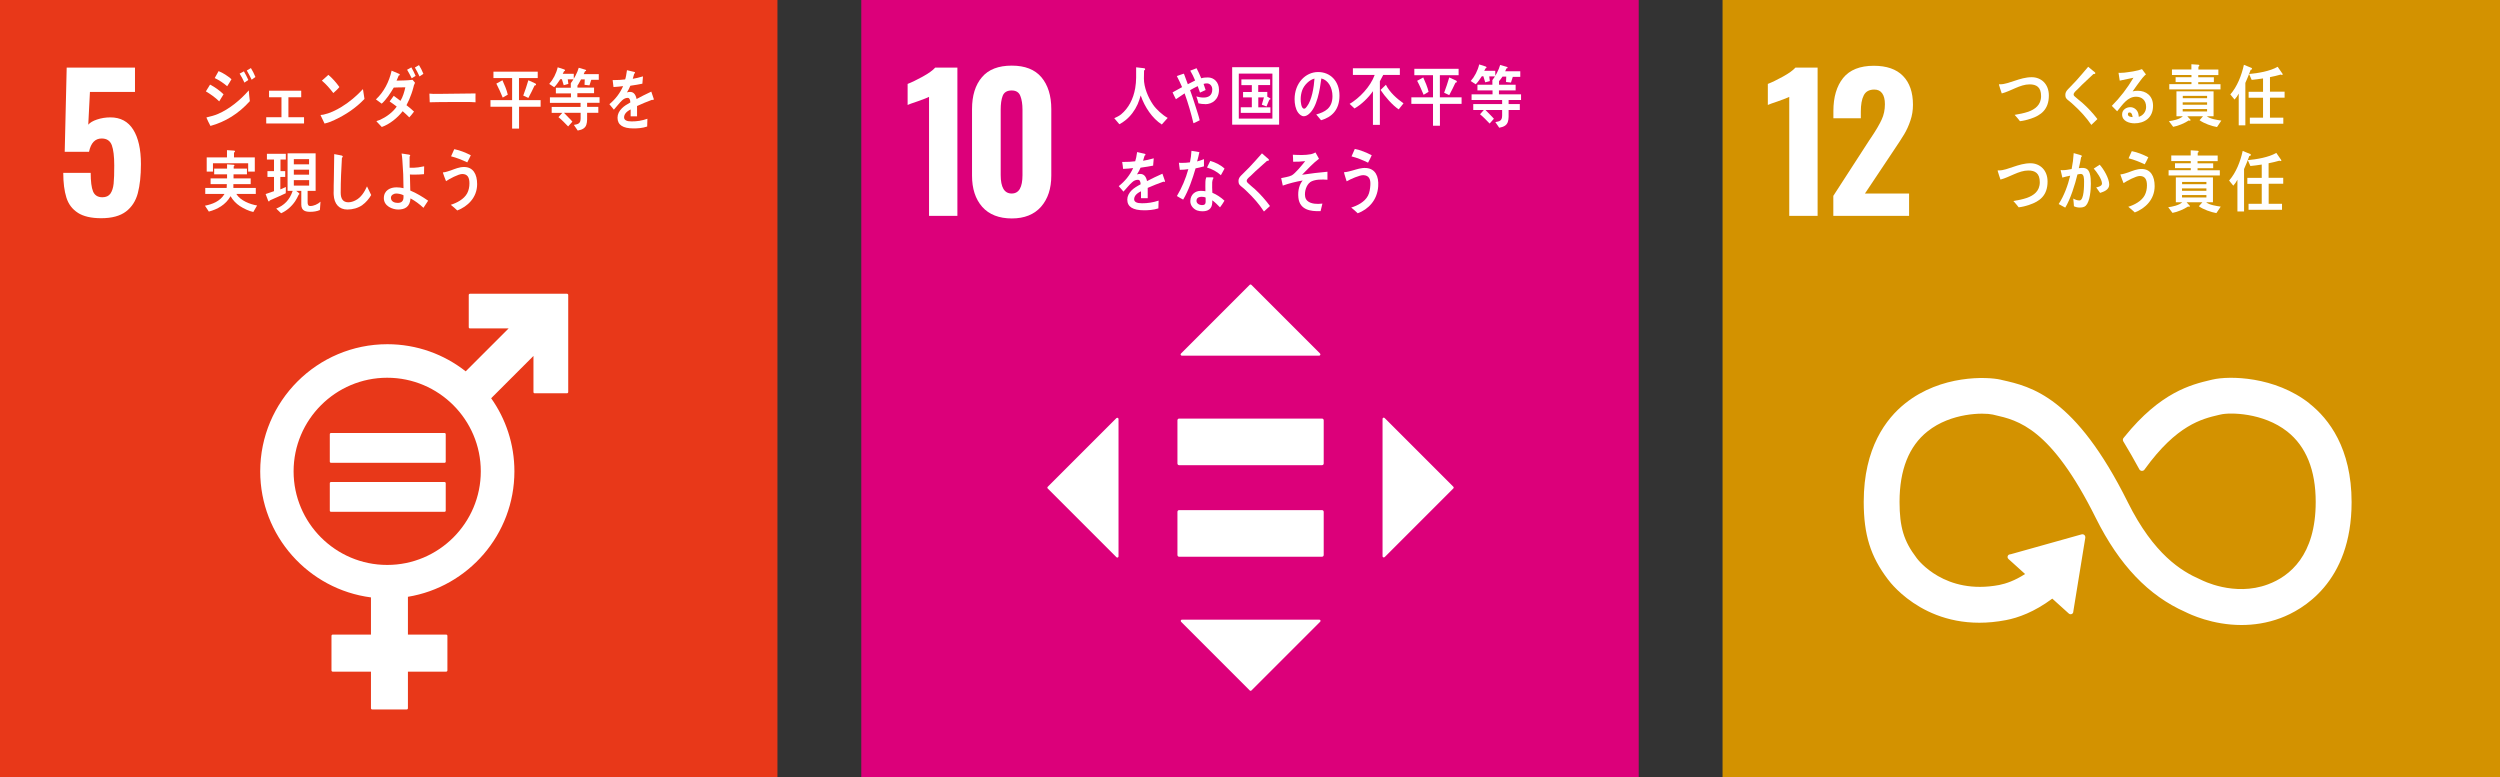 <?xml version="1.0" encoding="UTF-8"?><svg id="Layer_1" xmlns="http://www.w3.org/2000/svg" width="328" height="102" viewBox="0 0 328 102"><rect x="0" y="0" width="328" height="102" fill="#333333" stroke="none"/><defs><style>.cls-1{fill:#fff;}.cls-2{fill:#dc007a;}.cls-3{fill:#e83819;}.cls-4{fill:#d39200;}</style></defs><rect class="cls-3" y="0" width="102" height="102"/><path class="cls-1" d="m10.22,27.92c-.74-.47-1.24-1.14-1.51-2-.27-.86-.41-1.94-.41-3.24h3.6c0,1.12.1,1.93.31,2.44.21.5.62.76,1.22.76.48,0,.83-.16,1.06-.48.22-.32.36-.76.42-1.31.06-.55.08-1.35.08-2.39,0-1.18-.11-2.07-.32-2.65-.22-.58-.66-.88-1.33-.88-.86,0-1.42.58-1.66,1.75h-3.19l.26-11.05h8.96v3.19h-5.91l-.22,4.3c.22-.27.61-.5,1.15-.68.54-.18,1.13-.28,1.75-.28,1.33,0,2.33.54,3,1.61.67,1.07,1.01,2.58,1.01,4.51,0,1.54-.14,2.81-.41,3.83-.27,1.02-.79,1.82-1.55,2.4-.76.58-1.85.88-3.25.88-1.31,0-2.34-.24-3.07-.71Z"/><path class="cls-1" d="m74.4,38.54h-12.74c-.09,0-.16.07-.16.16v4.23c0,.09.07.16.16.16h5.07l-5.63,5.63c-2.84-2.23-6.4-3.56-10.28-3.56-9.2,0-16.68,7.48-16.68,16.68,0,8.47,6.34,15.48,14.53,16.54v4.88h-5.02c-.09,0-.16.07-.16.16v4.54c0,.09.07.16.16.16h5.02v4.8c0,.09.07.16.16.16h4.53c.09,0,.16-.07.16-.16v-4.8h5.02c.09,0,.16-.07.16-.16v-4.54c0-.09-.07-.16-.16-.16h-5.02v-4.96c7.91-1.3,13.97-8.18,13.97-16.46,0-3.57-1.13-6.88-3.05-9.59l5.55-5.55v4.74c0,.09.07.16.16.16h4.23c.09,0,.17-.07.17-.16v-12.74c0-.09-.07-.16-.17-.16m-23.58,35.58c-6.77,0-12.28-5.51-12.28-12.28s5.51-12.28,12.28-12.28,12.28,5.51,12.28,12.28-5.51,12.28-12.28,12.28"/><path class="cls-1" d="m58.32,56.81h-14.89c-.09,0-.16.07-.16.15v3.61c0,.08.07.15.16.15h14.89c.09,0,.16-.06.16-.15v-3.61c0-.08-.07-.15-.16-.15"/><path class="cls-1" d="m58.32,63.24h-14.89c-.09,0-.16.07-.16.15v3.61c0,.08.07.15.16.15h14.89c.09,0,.16-.06.16-.15v-3.61c0-.08-.07-.15-.16-.15"/><path class="cls-1" d="m28.75,13.29c-.53-.52-1.12-.93-1.74-1.3.19-.29.36-.59.55-.89.62.32,1.24.76,1.77,1.27l-.57.93Zm-1.14,3.23c-.06-.1-.52-1.01-.52-1.07s.07-.07.1-.07c.47-.11.94-.23,1.41-.43,1.48-.64,2.89-1.78,4.04-3.09.03.46.08.94.14,1.41-1.48,1.65-3.23,2.72-5.16,3.25Zm2.19-5.21c-.51-.44-1.05-.79-1.63-1.07.18-.3.34-.6.51-.91.59.24,1.18.62,1.69,1.06-.18.32-.36.62-.56.92Zm2.27-.47c-.18-.41-.4-.8-.63-1.18l.56-.3c.22.36.4.74.58,1.13l-.51.35Zm.95-.38c-.2-.4-.41-.82-.64-1.21l.54-.32c.23.37.42.76.59,1.17l-.49.36Z"/><path class="cls-1" d="m34.93,16.2v-.82h2v-2.62h-1.63v-.86h4.22v.86h-1.68v2.62h2.05v.82h-4.96Z"/><path class="cls-1" d="m43.9,15.74c-.43.2-.86.37-1.32.47-.05-.11-.52-1.09-.52-1.09,0-.04.04-.04.06-.04.1,0,.22-.02.32-.04.83-.18,1.64-.57,2.39-1.03,1.01-.62,1.95-1.41,2.79-2.32.06.43.14.86.2,1.29-1.16,1.22-2.49,2.09-3.93,2.76Zm-.17-3.53c-.45-.6-.94-1.16-1.5-1.63.29-.24.57-.51.85-.76.54.45,1.02,1,1.45,1.6-.24.3-.52.54-.8.79Z"/><path class="cls-1" d="m54.32,11.14c-.03.11-.05.22-.08.32-.07.28-.16.56-.25.82-.18.52-.4,1.04-.66,1.52.34.26.67.54.99.84-.19.26-.4.52-.62.76-.28-.28-.57-.55-.87-.81-.68.89-1.75,1.73-2.74,2.07-.21-.24-.44-.48-.67-.71,0,0-.02-.03-.02-.04,0-.04.03-.04.04-.04.15-.04.29-.09.43-.15.77-.35,1.66-.97,2.18-1.74-.3-.24-.62-.45-.93-.67.19-.25.35-.5.54-.74.3.21.59.43.88.66.32-.53.5-1.15.64-1.77-.51,0-1.01,0-1.52.03-.43.73-.97,1.57-1.58,2.11-.25-.19-.5-.38-.76-.56,1.02-.94,1.74-2.3,2.06-3.77l1.01.43s.06.04.06.1c0,.08-.08.11-.14.11-.1.23-.19.45-.28.67.7-.02,1.4-.02,2.1-.11.1.13.2.26.32.39-.04.1-.1.2-.13.3Zm-.3-.86c-.18-.39-.4-.76-.61-1.13l.56-.31c.21.35.39.74.56,1.12l-.51.31Zm1.02-.25c-.19-.4-.38-.8-.61-1.17l.54-.32c.23.36.42.75.58,1.15l-.51.34Z"/><path class="cls-1" d="m62.39,13.42c-.43-.03-.79-.04-1.14-.04-.4,0-3.92,0-4.87.04-.01-.35-.03-.8-.04-1.06,0-.13.05-.07.1-.07.13.02.37.03.43.03.46.01,1.63-.02,2.15-.02,1.09,0,2.16-.03,3.37-.04-.02.35,0,.8,0,1.15Z"/><path class="cls-1" d="m68.1,14v2.87h-.91v-2.87h-2.84v-.86h2.84v-2.9h-2.45v-.84h5.81v.84h-2.46v2.9h2.84v.86h-2.84Zm-2.14-1.19c-.26-.62-.53-1.25-.84-1.84l.8-.44c.25.54.57,1.29.7,1.89l-.66.38Zm4.18-1.6c-.26.55-.52,1.1-.82,1.64l-.67-.31c.25-.66.47-1.33.67-2.01l.9.41c.05.03.11.08.11.15,0,.1-.12.13-.18.13Z"/><path class="cls-1" d="m74.49,10.41l.08.6-.61.17-.24-.79h-.21c-.25.36-.49.76-.8,1.05l-.65-.43c.52-.59.92-1.36,1.11-2.18l.86.28s.1.05.1.11c0,.08-.08.13-.14.14-.05.11-.09.22-.16.32h1.45v.73h-.79Zm2.54,3.09v.52s1.47,0,1.47,0v.78h-1.47c0,1.34.13,2.09-1.23,2.33l-.51-.74c.52-.1.89-.14.89-.87v-.72h-2.19c.22.21.43.43.64.66.16.16.32.31.47.5l-.56.63c-.41-.42-.82-.86-1.27-1.22l.5-.56h-1.39v-.78h3.79v-.53h-4.02v-.73h2.76v-.52h-1.98v-.74h1.96v-.6l.91.12s.04-.04.04,0c0,.06-.03.17-.08.19v.27h2.18v.74h-2.19v.52h2.91v.74h-1.63Zm.55-3.05l-.24.75-.65-.07.03-.71h-.49c-.13.2-.31.62-.46.8l-.87-.32c.37-.46.88-1.41,1.03-2.01l.88.26s.09.04.09.1c0,.08-.1.1-.15.1-.05.13-.11.25-.17.38h1.98v.74h-.98Z"/><path class="cls-1" d="m85.67,13.13s-.07-.02-.11-.04c-.52.18-1.51.6-1.98.82v1.35h-.84c0-.13,0-.26,0-.41v-.49c-.57.28-.86.64-.86,1.04,0,.35.33.53.98.53.71,0,1.35-.09,2.08-.35l-.03,1.02c-.63.22-1.32.25-1.79.25-1.4,0-2.1-.46-2.1-1.4,0-.46.2-.88.59-1.26.24-.24.61-.49,1.09-.75-.01-.39-.13-.6-.34-.6-.26,0-.51.11-.74.33-.14.14-.33.32-.55.6-.26.31-.43.52-.53.62-.13-.16-.33-.39-.59-.72.8-.66,1.4-1.45,1.8-2.37-.38.05-.8.09-1.26.12-.03-.33-.07-.64-.11-.91.67,0,1.22-.03,1.64-.09.09-.25.16-.66.24-1.21l.97.23c.06.02.09.05.09.1s-.03.1-.11.13c-.03.15-.1.38-.19.67.33-.04.81-.17,1.34-.32l-.08.96c-.39.09-.92.17-1.58.27-.1.26-.26.59-.44.87.17-.05.32-.06.41-.06.44,0,.72.3.85.93.57-.31,1.22-.64,1.93-.97l.33.98c0,.07-.03.1-.08.1Z"/><path class="cls-1" d="m33.23,27.81c-.54-.1-1.29-.46-1.77-.78-.48-.32-.91-.76-1.21-1.29-.64,1.14-1.75,1.73-2.85,2.02l-.51-.77c.96-.2,1.98-.55,2.57-1.55h-2.53v-.78h2.81c0-.17.02-.33.02-.5h-2.13v-.75h2.16v-.54h-1.69v-.75h1.69v-.56l.88.06s.09.03.09.09-.05.1-.1.12v.29h1.74v.75h-1.76v.54h2.25v.75h-2.27c0,.17,0,.33,0,.5h2.94v.78h-2.56c.55.9,1.83,1.37,2.73,1.52l-.5.86Zm-.67-5.3v-1.09h-4.62v1.09h-.82v-1.86h2.66v-.95l.93.06c.05,0,.12.03.12.11,0,.07-.08.13-.13.15v.63h2.73v1.86h-.86Z"/><path class="cls-1" d="m37.5,25.35c-.7.34-1.41.63-2.11.95-.02.05-.05.13-.11.13-.03,0-.07-.03-.1-.09l-.33-.88c.36-.12.73-.24,1.1-.38v-1.87h-.86v-.76h.86v-1.52h-.93v-.75h2.48v.75h-.7v1.52h.62v.76h-.64v1.64c.24-.1.49-.22.73-.32l-.02.81Zm4.48,2.2c-.38.18-.87.24-1.27.24-.58,0-1.18-.11-1.18-.95v-1.8h-.67c.07.05.43.32.43.4,0,.05-.07.09-.1.1-.14.3-.29.6-.47.87-.48.7-1.12,1.25-1.84,1.57l-.64-.61c1.04-.43,1.75-1.11,2.16-2.33h-.67v-4.92h3.68v4.92h-1.05v1.51c0,.29.08.48.35.48.45,0,.99-.24,1.34-.57l-.08,1.09Zm-1.43-6.67h-2v.68h2v-.68Zm-2,1.38v.66h2v-.66s-2,0-2,0Zm2.01,1.37h-2.01v.72h2.01v-.72Z"/><path class="cls-1" d="m47.55,26.9c-.59.41-1.3.59-1.98.59-1.06,0-1.73-.71-1.79-1.95-.02-.16,0-.33,0-.5,0-.47,0-.94.02-1.43.02-1.13.04-2.26.05-3.39.23.03.47.08.7.13.1.02.2.03.29.06.06.03.13.06.13.14,0,.07-.06.12-.11.15-.09,1.52-.16,3.06-.16,4.59,0,.78.3,1.25,1,1.25.32,0,.65-.1.95-.26.69-.34,1.17-1.08,1.5-1.83l.55,1.14c-.27.48-.73,1.01-1.15,1.3Z"/><path class="cls-1" d="m55.56,27.27c-.52-.49-1.09-.91-1.7-1.24-.08,1.12-.74,1.46-1.62,1.46-.74,0-1.88-.44-1.88-1.49s.88-1.42,1.64-1.42c.31,0,.63.03.94.11,0-1.22-.05-2.46-.15-3.67-.03-.3-.04-.6-.1-.88l1,.15s.13.05.13.12c0,.05-.04.1-.08.12v.33c0,.38,0,.77,0,1.15h.09c.34,0,.69,0,1.03-.05.27-.04.53-.1.79-.14,0,.34-.01.68-.02,1.03-.42.04-.84.06-1.26.06-.2,0-.39,0-.59-.02.02.7.03,1.4.05,2.11.82.34,1.59.81,2.34,1.33l-.61.93Zm-2.61-1.65c-.3-.15-.67-.23-.99-.23-.26,0-.67.19-.67.55,0,.54.52.68.89.68.45,0,.76-.19.76-.76v-.25Z"/><path class="cls-1" d="m59.99,27.61c-.28-.25-.55-.52-.85-.74.75-.23,1.74-.72,2.16-1.52.2-.38.29-.84.29-1.29,0-.78-.25-1.23-.95-1.23-.49,0-1.68.64-2.12.94-.05-.13-.41-1.03-.41-1.11,0-.06.07-.05.1-.05.16,0,.75-.18.93-.25.58-.21,1.12-.45,1.74-.45,1.2,0,1.72.95,1.72,2.25,0,1.79-1.28,2.95-2.62,3.46Zm1.31-6.31c-.69-.32-1.39-.61-2.12-.79.14-.32.28-.63.42-.94.75.15,1.47.44,2.17.8-.15.31-.3.63-.47.94Z"/><rect class="cls-2" x="113" y="0" width="102" height="102"/><path class="cls-1" d="m121.89,12.71c-.18.1-.69.3-1.54.6-.67.22-1.1.38-1.27.46v-2.76c.54-.21,1.2-.53,1.98-.96.78-.43,1.32-.82,1.64-1.18h2.91v19.45h-3.72v-15.61Z"/><path class="cls-1" d="m128.86,27.13c-.89-1.02-1.33-2.38-1.33-4.09v-8.72c0-1.78.43-3.17,1.3-4.19.86-1.02,2.17-1.52,3.91-1.52s3.03.51,3.89,1.52c.86,1.02,1.3,2.41,1.3,4.19v8.72c0,1.7-.45,3.06-1.34,4.08-.9,1.02-2.18,1.54-3.84,1.54s-2.99-.51-3.88-1.52Zm5.29-4.17v-8.57c0-.72-.09-1.32-.28-1.8-.18-.48-.56-.72-1.14-.72-.61,0-1,.24-1.18.71-.18.47-.26,1.08-.26,1.81v8.57c0,1.62.48,2.43,1.44,2.43s1.42-.81,1.42-2.43Z"/><path class="cls-1" d="m173.46,66.93h-18.78c-.11,0-.2.1-.2.23v5.65c0,.13.09.23.2.23h18.78c.12,0,.21-.1.21-.23v-5.65c0-.13-.09-.23-.21-.23"/><path class="cls-1" d="m173.46,54.92h-18.78c-.11,0-.2.1-.2.23v5.65c0,.13.09.23.2.23h18.78c.12,0,.21-.1.21-.23v-5.65c0-.13-.09-.23-.21-.23"/><path class="cls-1" d="m173.2,46.39l-9.02-9.02c-.06-.06-.16-.06-.22,0l-9.02,9.02c-.1.1-.03.27.11.27h18.03c.14,0,.21-.17.11-.27Z"/><path class="cls-1" d="m181.66,73.1l9.02-9.02c.06-.06.06-.16,0-.22l-9.02-9.02c-.1-.1-.27-.03-.27.11v18.03c0,.14.17.21.27.11Z"/><path class="cls-1" d="m154.95,81.57l9.02,9.02c.06.06.16.06.22,0l9.02-9.02c.1-.1.03-.27-.11-.27h-18.03c-.14,0-.21.17-.11.27Z"/><path class="cls-1" d="m146.48,54.85l-9.02,9.02c-.06.06-.06.16,0,.22l9.02,9.02c.1.1.27.03.27-.11v-18.03c0-.14-.17-.21-.27-.11Z"/><path class="cls-1" d="m152.42,16.33c-1.24-.8-2.24-2.28-2.76-3.81-.12.4-.24.78-.4,1.15-.37.83-.94,1.59-1.63,2.13-.25.19-.5.37-.77.5l-.67-.79c.3-.14.63-.29.9-.51.97-.81,1.6-2,1.85-3.44.16-.9.12-1.82.12-2.73l1.04.12c.06,0,.14.04.14.13s-.07.14-.14.16c-.01.36-.02.71-.02,1.07,0,1.18.56,2.47,1.17,3.38.45.67,1.29,1.42,1.95,1.78l-.78.87Z"/><path class="cls-1" d="m158.13,13.66c-.3,0-.6-.03-.89-.1-.06-.32-.18-.61-.28-.91.31.09.63.15.95.15.58,0,1.14-.23,1.14-1.06,0-.48-.31-.8-.7-.8-.15,0-.3.02-.44.07.09.27.18.53.27.8-.25.12-.5.23-.74.34-.1-.28-.2-.57-.3-.85-.34.16-.67.34-1,.53.24.66.47,1.34.68,2.02.19.64.43,1.27.58,1.93-.26.15-.54.26-.82.39-.32-1.33-.7-2.65-1.16-3.92-.38.25-.77.51-1.14.77-.15-.3-.31-.59-.44-.9.41-.23.83-.47,1.25-.69-.21-.49-.44-.98-.69-1.45.11-.03.84-.31.89-.31.05,0,.05.03.07.08.16.43.31.87.48,1.3.32-.17.63-.33.96-.49-.18-.45-.4-.88-.64-1.29.28-.1.55-.22.83-.32.23.42.42.88.61,1.32.28-.09.58-.11.87-.11.8,0,1.46.61,1.46,1.61,0,1.25-.85,1.9-1.81,1.9Z"/><path class="cls-1" d="m161.66,16.36v-7.54h6.16v7.54h-6.16Zm5.28-6.7h-4.41v5.9h4.41v-5.9Zm-4.15,5.16v-.75h1.45v-1.29h-1.15v-.71h1.15v-.9h-1.37v-.75h3.77v.74h-1.56v.9h1.19v.62l.38.22s.04.04.04.06c0,.08-.09.12-.15.12-.13.3-.26.59-.37.89l-.62-.23c.1-.31.19-.63.28-.96h-.74v1.3h1.59v.73h-3.86Z"/><path class="cls-1" d="m173.32,15.77c-.22-.25-.41-.51-.63-.75,1.11-.32,2.13-.79,2.13-2.41,0-1.1-.55-2.1-1.46-2.32-.19,1.47-.56,3.82-1.66,4.69-.2.16-.41.27-.65.27-.29,0-.57-.24-.75-.49-.33-.46-.45-1.15-.45-1.75,0-2.09,1.42-3.56,3.09-3.56,1.54,0,2.8,1.12,2.8,3.1,0,1.86-1.02,2.83-2.41,3.22Zm-2.47-3.93c-.13.37-.2.77-.2,1.17,0,.35.06,1.25.46,1.25.14,0,.26-.16.34-.27.66-.82.94-2.57,1.01-3.68-.63.14-1.35.82-1.61,1.53Z"/><path class="cls-1" d="m181.48,9.83c-.14.28-.29.56-.44.83v5.72h-.91v-4.42c-.59.87-1.56,1.79-2.42,2.27l-.64-.6c1.28-.75,2.73-2.25,3.29-3.8h-2.86v-.87h6.16v.87h-2.18Zm2.03,4.52c-.81-.53-1.81-1.68-2.38-2.55.24-.22.46-.45.7-.68.52,1.03,1.45,1.83,2.31,2.44l-.63.79Z"/><path class="cls-1" d="m188.92,13.63v2.87h-.91v-2.87h-2.84v-.86h2.84v-2.9h-2.45v-.84h5.81v.84h-2.46v2.9h2.85v.86h-2.84Zm-2.14-1.19c-.26-.62-.53-1.25-.85-1.84l.8-.44c.25.54.57,1.3.7,1.89l-.66.39Zm4.18-1.6c-.26.55-.52,1.1-.82,1.64l-.67-.31c.25-.66.47-1.33.67-2.01l.9.41c.05.03.1.08.1.15,0,.1-.12.13-.18.13Z"/><path class="cls-1" d="m195.39,10.04l.08.6-.61.16-.24-.79h-.21c-.25.36-.49.76-.8,1.05l-.65-.43c.52-.59.92-1.36,1.11-2.18l.86.28s.1.05.1.11c0,.08-.08.13-.14.14-.05.1-.09.22-.16.31h1.45v.73h-.79Zm2.54,3.09v.52s1.47,0,1.47,0v.78h-1.47c0,1.34.13,2.09-1.23,2.33l-.51-.74c.52-.1.89-.14.89-.87v-.72h-2.19c.22.21.43.43.64.65.16.17.32.32.47.5l-.56.63c-.41-.42-.82-.86-1.26-1.22l.5-.56h-1.39v-.78h3.79v-.53h-4.01v-.74h2.75v-.52h-1.98v-.74h1.96v-.59h.93s-.17.16-.17.2c0,.06.1-.21.11-.26v.65h2.18v.74h-2.19v.52h2.9v.74h-1.63Zm.55-3.05l-.24.75-.65-.07.03-.71h-.49c-.12.18-.39.54-.58.75l-.76-.27c.37-.45.88-1.41,1.03-2.01l.89.26s.09.04.09.1c0,.08-.1.09-.15.09-.05.13-.11.26-.17.38h1.98v.74h-.98Z"/><path class="cls-1" d="m152.76,23.87s-.07-.02-.11-.04c-.54.18-1.58.6-2.07.82v1.35h-.88c0-.13,0-.26,0-.41v-.49c-.6.28-.9.64-.9,1.04,0,.35.34.53,1.03.53.74,0,1.42-.1,2.18-.35l-.03,1.02c-.66.22-1.39.25-1.88.25-1.47,0-2.2-.46-2.2-1.4,0-.45.21-.87.61-1.26.26-.24.64-.49,1.14-.75-.01-.39-.13-.59-.35-.59-.28,0-.53.1-.77.33-.15.14-.35.32-.58.6-.28.31-.45.52-.55.62-.14-.16-.34-.39-.62-.72.84-.66,1.47-1.45,1.89-2.37-.4.05-.84.09-1.32.11-.03-.33-.07-.64-.12-.91.7,0,1.28-.03,1.71-.09.09-.25.17-.66.25-1.21l1.01.23c.06.02.09.05.09.11s-.04.1-.12.13c-.04.15-.11.38-.2.67.34-.04.85-.17,1.4-.32l-.08.96c-.41.09-.97.17-1.65.27-.1.26-.28.59-.47.88.18-.05.33-.06.43-.06.46,0,.76.31.89.94.6-.32,1.28-.64,2.02-.97l.34.98c0,.07-.03.1-.09.1Z"/><path class="cls-1" d="m157.95,21.83c-.37.1-.72.19-1.09.26-.39,1.35-.93,2.94-1.63,4.1-.28-.14-.55-.31-.82-.47.64-1.07,1.16-2.28,1.5-3.53-.37.06-.74.09-1.12.09-.04-.3-.08-.61-.12-.93.14.02.27.02.41.02.34,0,.7-.02,1.04-.07.11-.49.17-1,.2-1.51.35.05.7.1,1.04.17-.09.4-.18.81-.3,1.22.31-.07.6-.19.9-.3,0,.31,0,.62,0,.94Zm2.09,5.35c-.31-.32-.63-.65-.99-.9,0,.1,0,.19,0,.29-.03.9-.62,1.15-1.29,1.15-.24,0-.48-.03-.71-.11-.45-.18-.9-.63-.88-1.24.03-.88.66-1.33,1.37-1.33.2,0,.41.02.61.05,0-.41-.02-.82,0-1.23,0-.21.04-.39.11-.59h.68s.26-.04.26.07c0,.02,0,.03,0,.04-.1.16-.15.35-.16.53-.02.46,0,.92.02,1.38.54.22,1.15.62,1.59,1.04-.18.3-.37.6-.58.87Zm-1.86-1.26c-.16-.08-.35-.1-.54-.1-.28,0-.64.09-.66.5-.02.4.41.59.71.59.28,0,.48-.06.49-.44,0-.18,0-.37,0-.55Zm2-2.93c-.52-.48-1.18-.82-1.82-1.01l.43-.87c.64.19,1.34.51,1.87,1.01l-.48.87Z"/><path class="cls-1" d="m165.83,27.75c-.64-.98-1.38-1.82-2.2-2.6-.2-.2-.42-.41-.64-.58-.13-.11-.27-.2-.37-.34-.1-.14-.13-.3-.13-.48,0-.33.15-.52.36-.74.37-.38.75-.73,1.11-1.11.54-.58,1.08-1.17,1.61-1.78.21.19.43.37.64.56.08.06.18.14.24.22.02.03.04.04.04.08,0,.12-.17.14-.25.12-.51.46-1.02.91-1.54,1.38-.21.2-.41.41-.63.61-.1.09-.22.18-.31.28-.08.08-.19.22-.19.35,0,.12.06.19.13.27.31.3.65.57.97.85.71.66,1.36,1.39,1.95,2.19-.27.24-.53.49-.8.73Z"/><path class="cls-1" d="m171.87,23.93c-.45.32-.76,1.18-.63,1.89.16.85,1.19.94,1.73.93.17,0,.35-.02.53-.04-.08.33-.16.66-.24.99h-.16c-1.06.03-2.57-.12-2.75-1.75-.11-1,.16-1.79.56-2.27-.88.15-1.76.37-2.61.67-.06-.33-.14-.66-.21-.98.45-.11.95-.15,1.38-.36.44-.22,1.41-1.41,1.77-1.87-.52.06-1.06.09-1.58.08,0-.31-.02-.62-.04-.92.78.04,1.6.08,2.38-.07.21-.04.4-.13.59-.23.16.27.32.55.46.83-.77.57-1.53,1.4-2.22,2.1,1.11-.17,2.22-.3,3.33-.4,0,.35,0,.7,0,1.05-.66-.05-1.7-.08-2.29.33Z"/><path class="cls-1" d="m178.14,27.99c-.28-.26-.56-.53-.86-.76.77-.23,1.78-.73,2.2-1.56.21-.39.28-.93.31-1.38.05-.79-.18-1.27-.89-1.31-.5-.03-1.75.54-2.22.81-.04-.14-.35-1.08-.34-1.16,0-.06.08-.05.11-.05.17.01.77-.14.96-.2.61-.17,1.17-.38,1.81-.34,1.22.08,1.69,1.08,1.6,2.41-.12,1.83-1.31,3.02-2.68,3.53Zm1.34-6.65c-.7-.34-1.42-.64-2.16-.82.15-.33.28-.65.43-.98.76.15,1.51.46,2.22.83-.15.33-.3.65-.48.97Z"/><rect class="cls-4" x="226" y="0" width="102" height="102"/><path class="cls-1" d="m234.75,12.71c-.18.1-.69.3-1.54.6-.67.22-1.1.38-1.27.46v-2.76c.54-.21,1.2-.53,1.98-.96.78-.43,1.32-.82,1.64-1.18h2.91v19.45h-3.72v-15.61Z"/><path class="cls-1" d="m240.53,25.7l4.71-7.28.29-.43c.61-.91,1.06-1.68,1.34-2.29.29-.62.43-1.29.43-2.03,0-.62-.12-1.1-.36-1.43-.24-.33-.58-.49-1.03-.49-.67,0-1.14.26-1.39.77-.26.51-.38,1.22-.38,2.11v.89h-3.6v-.96c0-1.82.43-3.27,1.28-4.33.86-1.06,2.2-1.6,4.02-1.6,1.68,0,2.96.44,3.83,1.33.87.89,1.31,2.15,1.31,3.78,0,.74-.11,1.43-.34,2.09-.22.66-.49,1.24-.79,1.75-.3.51-.78,1.24-1.42,2.19l-3.75,5.62h5.79v2.93h-9.94v-2.62Z"/><path class="cls-1" d="m303,52.93c-4.53-3.57-10.52-3.65-12.72-3.13l-.26.06c-2.54.6-6.56,1.59-11.28,7.44-.03.03-.05.07-.08.1l-.06.07c-.05.07-.08.14-.08.23,0,.07.02.14.05.2l.11.18c.59.99,1.34,2.26,1.97,3.44,0,.01.01.02.02.04.07.13.2.22.36.22.11,0,.21-.04.28-.11.03-.04.06-.08.09-.12,4.18-5.79,7.48-6.59,9.7-7.11l.27-.06c1.16-.28,5.55-.26,8.72,2.24,2.47,1.95,3.73,5.06,3.73,9.24,0,7.01-3.41,9.75-6.27,10.81-4.43,1.66-8.68-.56-8.71-.57l-.19-.09c-2.43-1.06-6.07-3.25-9.49-10.13-6.9-13.86-12.67-15.16-16.49-16.02l-.2-.05c-1.74-.39-7.78-.67-12.52,3.12-2.48,1.98-5.43,5.82-5.43,12.91,0,4.32.89,7.17,3.17,10.17.5.68,5.61,7.25,15.49,5.35,1.58-.3,3.72-1.06,6.08-2.82l2.17,1.96c.14.13.37.12.5-.02.06-.07.09-.15.09-.24v-.03l1.57-9.65v-.11c0-.09-.04-.19-.12-.26-.07-.06-.15-.09-.23-.09h-.07s-.1.02-.1.02l-9.24,2.59-.17.03c-.07.01-.13.05-.18.1-.13.15-.12.37.03.5l.11.1,2.07,1.87c-1.34.87-2.5,1.26-3.39,1.44-7.15,1.36-10.67-3.32-10.81-3.5l-.05-.07c-1.66-2.18-2.22-4.03-2.22-7.34,0-4.19,1.23-7.3,3.67-9.24,3.09-2.47,7.35-2.48,8.56-2.21l.21.05c3.13.71,7.42,1.68,13.32,13.54,3.07,6.16,6.91,10.18,11.74,12.31.62.31,3.55,1.71,7.36,1.71,1.59,0,3.34-.24,5.13-.91,2.8-1.05,9.32-4.62,9.32-15.21,0-7.08-3-10.94-5.51-12.92"/><path class="cls-1" d="m266.41,15.58c-.46.15-.92.27-1.39.32-.23-.28-.45-.58-.7-.83.6-.1,1.2-.21,1.79-.41.86-.31,1.68-.87,1.68-2.05s-.61-1.54-1.51-1.54c-1.25,0-2.43.88-3.65,1.19-.04-.12-.37-1.1-.37-1.15,0-.09.11-.05.17-.05.6,0,1.29-.27,1.86-.45.74-.25,1.49-.48,2.27-.48,1.23,0,2.25.88,2.25,2.4,0,1.82-1.02,2.6-2.39,3.05Z"/><path class="cls-1" d="m274.38,16.38c-.66-.96-1.42-1.79-2.25-2.55-.21-.2-.43-.4-.65-.57-.14-.11-.27-.19-.37-.33-.11-.14-.14-.3-.14-.47,0-.33.14-.52.34-.74.36-.39.73-.74,1.09-1.14.52-.6,1.06-1.19,1.57-1.82.22.18.43.36.65.54.08.06.18.13.25.21.02.02.04.04.04.08,0,.12-.17.14-.25.12-.5.47-1,.93-1.51,1.42-.21.2-.4.42-.61.62-.1.1-.21.18-.3.29-.08.09-.18.22-.18.35,0,.12.06.19.14.26.32.3.67.55.99.83.72.64,1.39,1.35,1.99,2.14-.26.24-.51.51-.78.75Z"/><path class="cls-1" d="m280.04,16.18c-.62,0-1.62-.25-1.62-1.17,0-.65.6-.95,1.08-.95.44,0,.88.3,1.03.79.04.16.07.32.08.48.52-.16.96-.63.96-1.3,0-.9-.59-1.34-1.31-1.34-1.13,0-1.78,1.04-2.49,1.91-.23-.24-.46-.47-.7-.71,1.08-1.08,2.04-2.33,2.84-3.69-.6.14-1.2.25-1.8.38l-.16-1.03c.08.01.16.01.24.01.34,0,.67-.04,1-.09.46-.06.92-.13,1.37-.25.16-.04.31-.1.47-.15.17.24.35.46.52.7-.08.06-.16.12-.22.19-.17.17-.34.39-.49.59-.36.47-.7.96-1.04,1.44.22-.06.46-.08.69-.08,1.04,0,1.99.63,1.99,1.97,0,1.63-1.19,2.3-2.43,2.3Zm-.63-1.43c-.14,0-.23.06-.23.24,0,.32.43.37.62.37-.04-.25-.11-.6-.39-.6Z"/><path class="cls-1" d="m290.88,16.67c-.68-.11-1.72-.47-2.3-.9l.46-.52h-2.07l.44.48c0,.07-.05.11-.1.11-.05,0-.09-.02-.14-.04-.56.37-1.41.73-2.05.84l-.56-.74c.55-.08,1.4-.24,1.84-.65h-.85v-3.27h4.87v3.27h-.89c.44.36,1.38.49,1.91.57l-.57.85Zm-6.27-4.95v-.68h2.91v-.27h-2.08v-.64h2.08v-.29h-2.56v-.73h2.55v-.68l.92.06c.05,0,.12.04.12.11,0,.08-.06.13-.12.15v.37h2.62v.73h-2.64v.29h2.05v.64h-2.05v.27h2.92v.68h-6.72Zm4.96.86h-3.19v.3h3.19v-.3Zm0,.85h-3.2v.31h3.2v-.31Zm0,.88h-3.2v.31h3.2v-.31Z"/><path class="cls-1" d="m295.28,9.17c-.21.58-.44,1.15-.69,1.71v5.56h-.87v-4.16c-.15.29-.33.55-.55.78l-.55-.67c.9-1.03,1.47-2.48,1.78-3.89l1,.41s.07.05.07.11c0,.1-.14.14-.2.15Zm2.54,3.65v2.62h1.75v.79h-4.39v-.79h1.73v-2.62h-1.89v-.78h1.89v-1.75c-.5.08-1,.14-1.49.19l-.34-.77c1.13-.1,2.74-.36,3.75-.95l.67.97c0,.07-.08.1-.13.1-.04,0-.1-.03-.13-.05-.47.13-.94.25-1.42.34v1.91h1.92v.78h-1.92Z"/><path class="cls-1" d="m266.24,26.88c-.46.15-.92.27-1.39.32-.23-.28-.45-.58-.7-.83.6-.09,1.2-.21,1.79-.41.86-.31,1.68-.87,1.68-2.05s-.61-1.54-1.51-1.54c-1.25,0-2.43.88-3.65,1.19-.04-.12-.37-1.1-.37-1.15,0-.09.11-.05.17-.05.6,0,1.29-.27,1.86-.46.74-.25,1.49-.48,2.27-.48,1.23,0,2.25.88,2.25,2.4,0,1.82-1.02,2.6-2.39,3.05Z"/><path class="cls-1" d="m273.68,26.97c-.23.23-.55.26-.85.26-.25,0-.5-.06-.73-.17-.03-.34-.04-.67-.09-1.01.26.15.53.25.82.25.61,0,.6-1.98.6-2.47,0-.36,0-1.01-.42-1.01-.15,0-.3.04-.45.07-.3,1.28-.94,3.3-1.6,4.35-.29-.14-.57-.32-.86-.47.7-1.08,1.2-2.42,1.51-3.72-.34.07-.69.15-1.03.25-.03-.12-.22-.92-.22-.95,0-.03.02-.04.04-.04.07,0,.13.02.2.02.39,0,.81-.08,1.2-.15.14-.69.23-1.39.27-2.09.24.06.47.13.7.2.1.03.2.05.29.1.04.02.09.04.09.09,0,.06-.06.1-.1.11-.09.5-.19,1-.31,1.48.15-.02.3-.04.45-.04.51,0,.82.17.99.74.12.39.14.91.14,1.33,0,.78-.11,2.34-.65,2.86Zm1.86-1.65c-.17-.25-.35-.49-.52-.73.22-.04.76-.17.76-.5,0-.58-.72-1.58-1.08-1.97.26-.17.52-.34.78-.51.51.56,1.25,1.79,1.25,2.61,0,.7-.74.94-1.2,1.09Z"/><path class="cls-1" d="m280.08,27.87c-.28-.25-.55-.52-.85-.74.75-.23,1.74-.72,2.16-1.52.2-.39.29-.84.29-1.29,0-.78-.26-1.23-.95-1.23-.49,0-1.68.64-2.12.94-.05-.13-.41-1.03-.41-1.11,0-.06.07-.05.1-.05.16,0,.75-.18.93-.25.58-.21,1.12-.45,1.74-.45,1.2,0,1.72.95,1.72,2.25,0,1.79-1.28,2.95-2.62,3.46Zm1.31-6.31c-.69-.32-1.38-.61-2.12-.79.14-.32.28-.63.42-.94.75.15,1.47.44,2.17.8-.15.32-.3.63-.48.94Z"/><path class="cls-1" d="m290.79,27.96c-.68-.12-1.72-.47-2.3-.9l.46-.52h-2.07l.44.48c0,.07-.05.11-.1.11s-.09-.02-.14-.04c-.56.37-1.41.73-2.05.84l-.56-.74c.55-.08,1.4-.24,1.84-.65h-.84v-3.27h4.87v3.27h-.89c.43.36,1.38.49,1.91.57l-.57.85Zm-6.27-4.95v-.68h2.91v-.27h-2.07v-.64h2.07v-.29h-2.56v-.73h2.55v-.68l.92.06c.05,0,.12.04.12.11,0,.08-.06.13-.12.15v.37h2.62v.73h-2.64v.29h2.05v.64h-2.05v.27h2.92v.68h-6.73Zm4.96.86h-3.19v.3h3.19v-.3Zm0,.85h-3.2v.31h3.2v-.31Zm0,.87h-3.2v.32h3.2v-.32Z"/><path class="cls-1" d="m295.11,20.47c-.21.58-.44,1.16-.69,1.71v5.56h-.87v-4.16c-.15.29-.33.55-.54.78l-.55-.67c.9-1.03,1.48-2.48,1.78-3.89l1,.41s.08.05.08.11c0,.1-.14.14-.2.15Zm2.54,3.65v2.62h1.75v.79h-4.39v-.79h1.73v-2.62h-1.89v-.78h1.89v-1.75c-.49.08-1,.14-1.49.19l-.34-.77c1.12-.1,2.74-.36,3.74-.95l.67.97c0,.07-.07.1-.13.1-.04,0-.1-.03-.13-.05-.47.13-.94.25-1.42.34v1.91h1.92v.78h-1.92Z"/></svg>